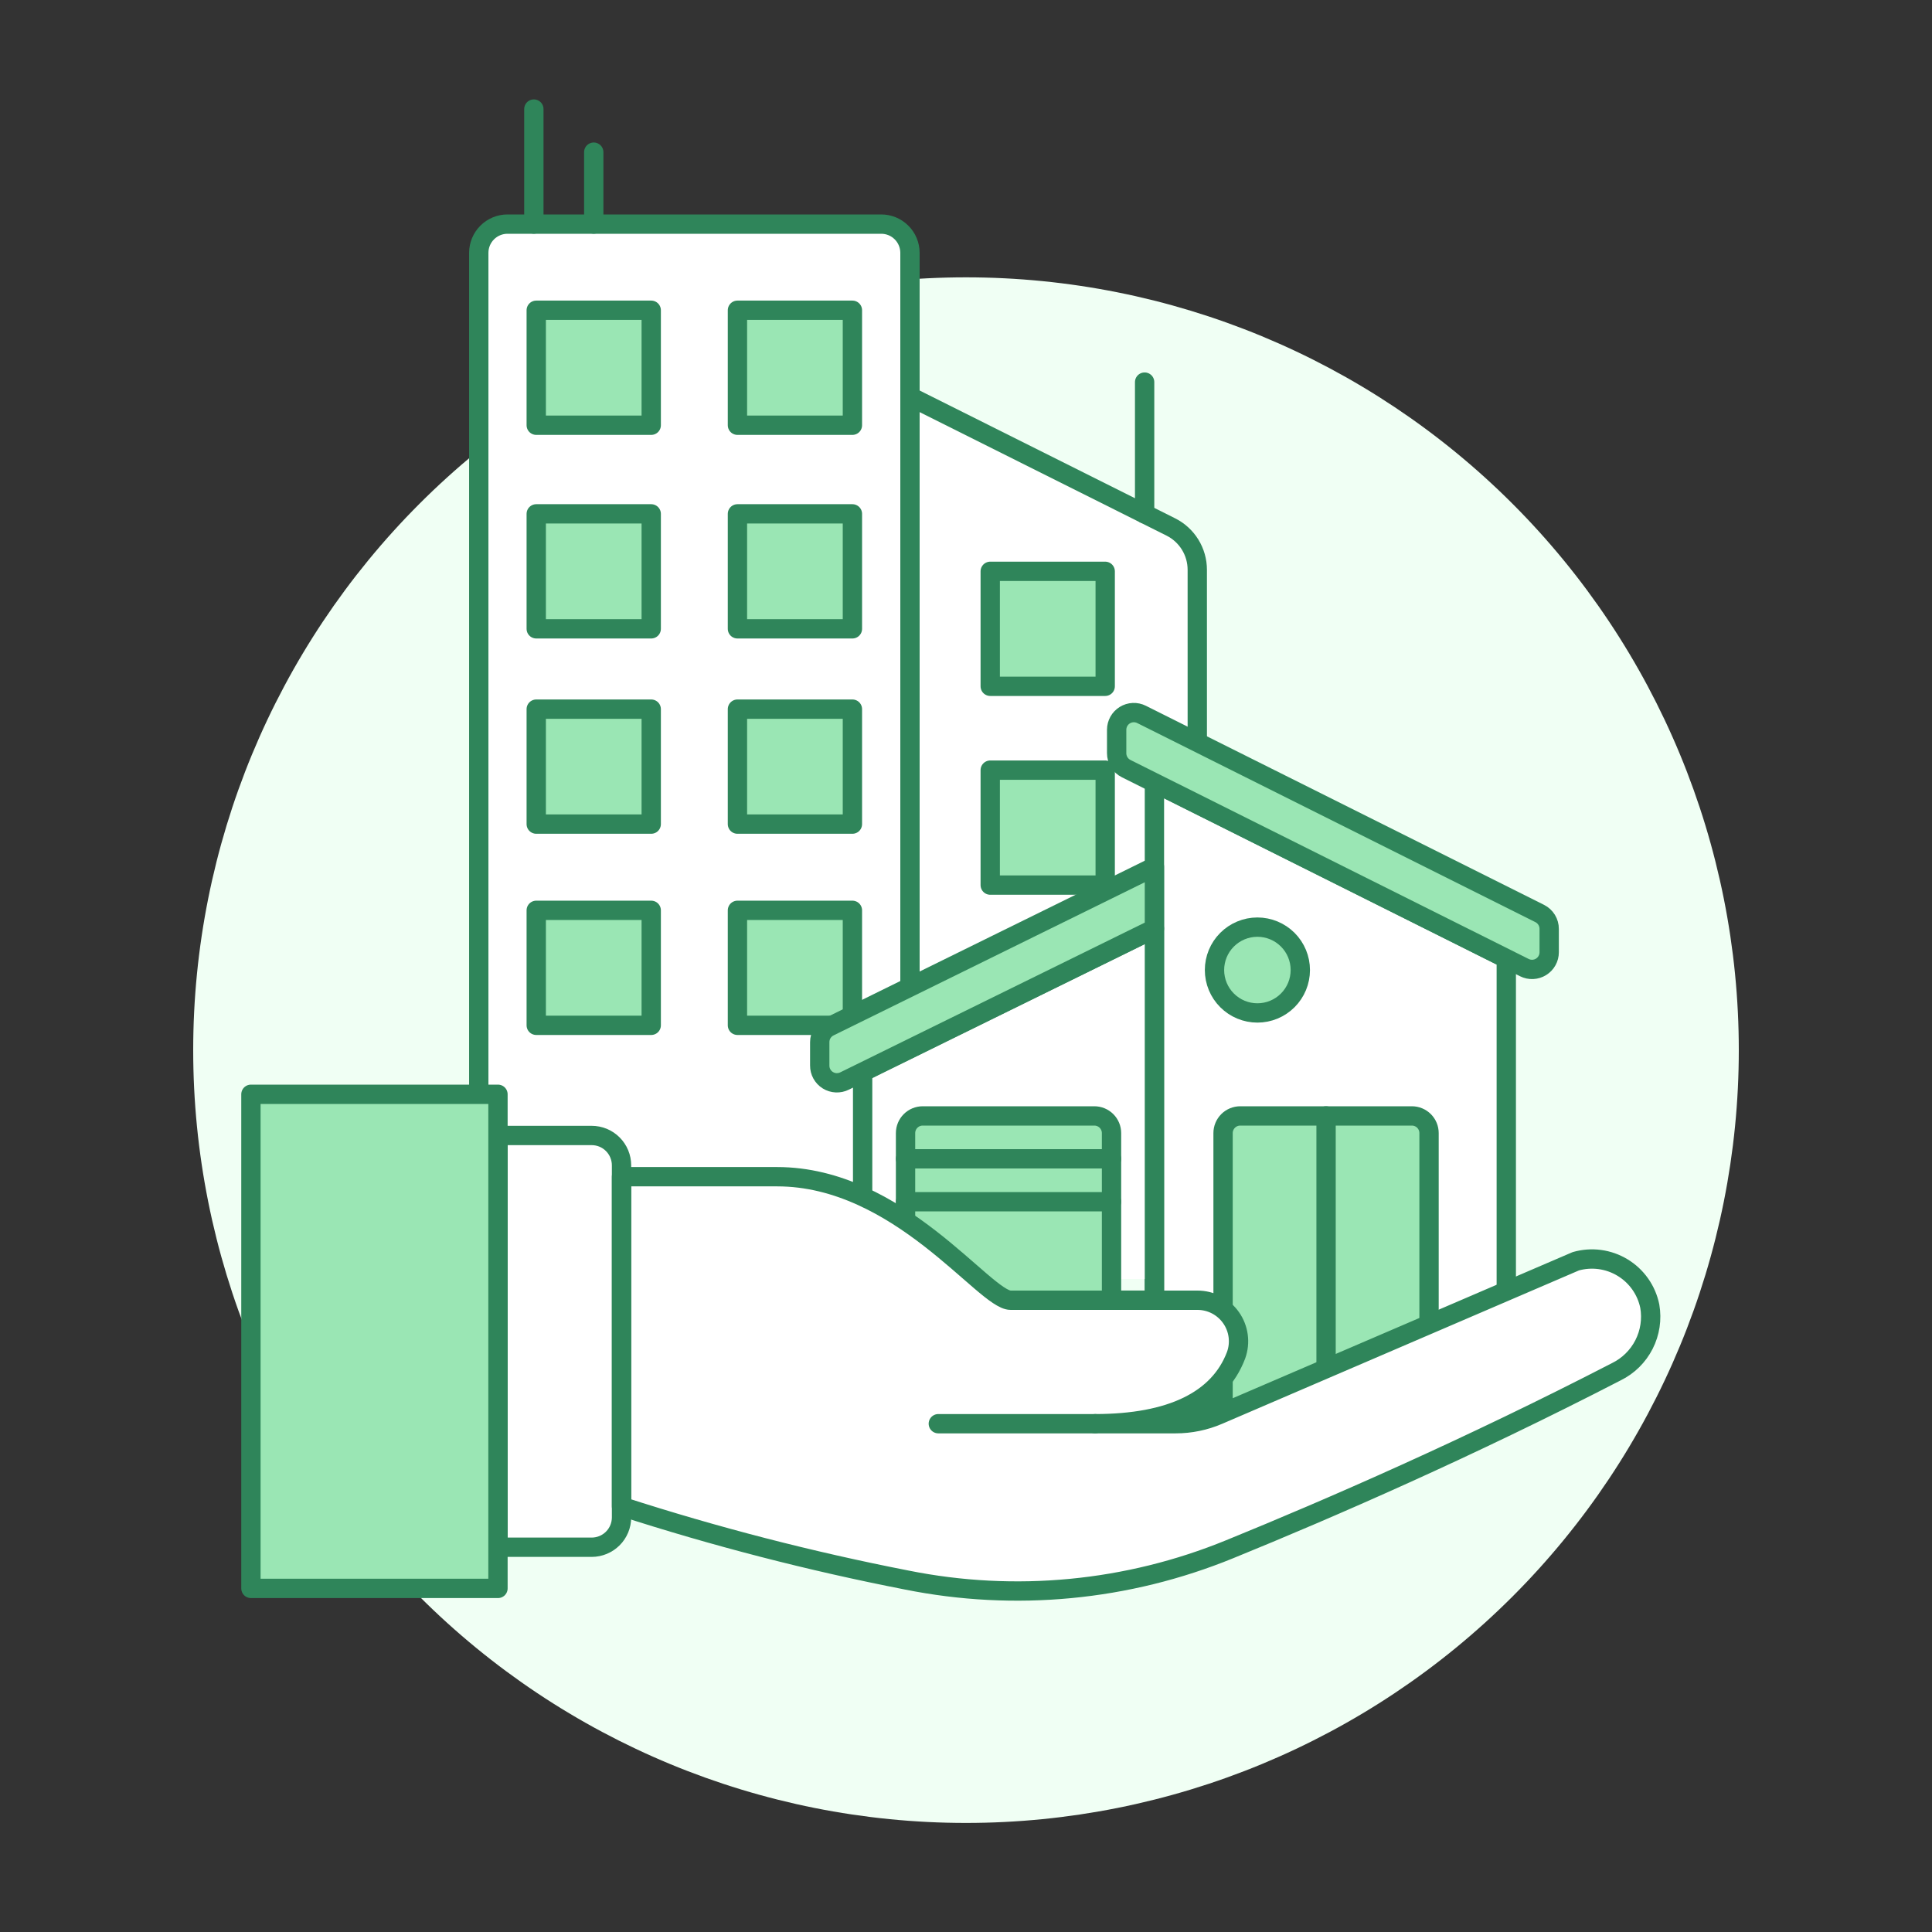 <svg width="140" height="140" viewBox="0 0 140 140" fill="none" xmlns="http://www.w3.org/2000/svg">
<rect x="0" y="0" width="140" height="140" fill="#333333" stroke="none"/>
<path d="M14 76.097C14 90.949 19.9 105.193 30.402 115.695C40.904 126.197 55.148 132.097 70 132.097C84.852 132.097 99.096 126.197 109.598 115.695C120.1 105.193 126 90.949 126 76.097C126 61.245 120.1 47.001 109.598 36.499C99.096 25.997 84.852 20.097 70 20.097C55.148 20.097 40.904 25.997 30.402 36.499C19.9 47.001 14 61.245 14 76.097V76.097Z" fill="#F0FFF4"/>
<path d="M65.94 89.132H34.693V18.316C34.695 17.765 34.915 17.236 35.306 16.847C35.696 16.458 36.225 16.239 36.777 16.24H63.853C64.126 16.239 64.397 16.292 64.65 16.396C64.903 16.5 65.132 16.653 65.326 16.846C65.52 17.038 65.674 17.267 65.779 17.52C65.885 17.772 65.939 18.043 65.94 18.316V89.132Z" fill="white"/>
<path d="M86.763 89.132H65.94V28.73L84.84 38.185C85.417 38.473 85.902 38.916 86.241 39.465C86.58 40.013 86.759 40.645 86.759 41.29L86.763 89.132Z" fill="white"/>
<path d="M86.763 89.132H65.94V28.73L84.84 38.185C85.417 38.473 85.902 38.916 86.241 39.465C86.58 40.013 86.759 40.645 86.759 41.29L86.763 89.132Z" stroke="#2F855A" stroke-width="1.4" stroke-linecap="round" stroke-linejoin="round"/>
<path d="M82.944 37.236V27.689" stroke="#2F855A" stroke-width="1.4" stroke-linecap="round" stroke-linejoin="round"/>
<path d="M65.94 89.132H34.693V18.316C34.695 17.765 34.915 17.236 35.306 16.847C35.696 16.458 36.225 16.239 36.777 16.24H63.853C64.126 16.239 64.397 16.292 64.65 16.396C64.903 16.5 65.132 16.653 65.326 16.846C65.52 17.038 65.674 17.267 65.779 17.52C65.885 17.772 65.939 18.043 65.94 18.316V89.132Z" stroke="#2F855A" stroke-width="1.4" stroke-linecap="round" stroke-linejoin="round"/>
<path d="M38.685 16.234V7.903" stroke="#2F855A" stroke-width="1.4" stroke-linecap="round" stroke-linejoin="round"/>
<path d="M43.025 16.234V11.026" stroke="#2F855A" stroke-width="1.4" stroke-linecap="round" stroke-linejoin="round"/>
<path d="M38.858 22.482H47.19V30.814H38.858V22.482Z" fill="#9AE6B4"/>
<path d="M38.858 22.482H47.19V30.814H38.858V22.482Z" stroke="#2F855A" stroke-width="1.4" stroke-linecap="round" stroke-linejoin="round"/>
<path d="M53.438 22.482H61.769V30.814H53.438V22.482Z" fill="#9AE6B4"/>
<path d="M53.438 22.482H61.769V30.814H53.438V22.482Z" stroke="#2F855A" stroke-width="1.4" stroke-linecap="round" stroke-linejoin="round"/>
<path d="M38.858 37.236H47.19V45.567H38.858V37.236Z" fill="#9AE6B4"/>
<path d="M38.858 37.236H47.19V45.567H38.858V37.236Z" stroke="#2F855A" stroke-width="1.4" stroke-linecap="round" stroke-linejoin="round"/>
<path d="M53.438 37.236H61.769V45.567H53.438V37.236Z" fill="#9AE6B4"/>
<path d="M53.438 37.236H61.769V45.567H53.438V37.236Z" stroke="#2F855A" stroke-width="1.4" stroke-linecap="round" stroke-linejoin="round"/>
<path d="M38.858 51.387H47.19V59.718H38.858V51.387Z" fill="#9AE6B4"/>
<path d="M38.858 51.387H47.19V59.718H38.858V51.387Z" stroke="#2F855A" stroke-width="1.4" stroke-linecap="round" stroke-linejoin="round"/>
<path d="M53.438 51.387H61.769V59.718H53.438V51.387Z" fill="#9AE6B4"/>
<path d="M53.438 51.387H61.769V59.718H53.438V51.387Z" stroke="#2F855A" stroke-width="1.4" stroke-linecap="round" stroke-linejoin="round"/>
<path d="M38.858 65.966H47.19V74.298H38.858V65.966Z" fill="#9AE6B4"/>
<path d="M38.858 65.966H47.19V74.298H38.858V65.966Z" stroke="#2F855A" stroke-width="1.4" stroke-linecap="round" stroke-linejoin="round"/>
<path d="M53.438 65.966H61.769V74.298H53.438V65.966Z" fill="#9AE6B4"/>
<path d="M53.438 65.966H61.769V74.298H53.438V65.966Z" stroke="#2F855A" stroke-width="1.4" stroke-linecap="round" stroke-linejoin="round"/>
<path d="M71.756 41.4H80.087V49.732H71.756V41.4Z" fill="#9AE6B4"/>
<path d="M71.756 41.4H80.087V49.732H71.756V41.4Z" stroke="#2F855A" stroke-width="1.4" stroke-linecap="round" stroke-linejoin="round"/>
<path d="M71.756 55.807H80.087V64.138H71.756V55.807Z" fill="#9AE6B4"/>
<path d="M71.756 55.807H80.087V64.138H71.756V55.807Z" stroke="#2F855A" stroke-width="1.4" stroke-linecap="round" stroke-linejoin="round"/>
<path d="M83.654 56.712V102.046H109.151V69.461L83.654 56.712Z" fill="white"/>
<path d="M83.654 56.712V102.046H109.151V69.461L83.654 56.712Z" stroke="#2F855A" stroke-width="1.4" stroke-linecap="round" stroke-linejoin="round"/>
<path d="M103.554 82.108C103.554 81.945 103.522 81.783 103.46 81.632C103.397 81.481 103.306 81.344 103.19 81.228C103.075 81.113 102.938 81.021 102.787 80.959C102.636 80.896 102.474 80.864 102.311 80.864H89.873C89.543 80.864 89.226 80.995 88.993 81.228C88.76 81.462 88.628 81.778 88.628 82.108V102.046H103.554V82.108Z" fill="#9AE6B4"/>
<path d="M103.554 82.108C103.554 81.945 103.522 81.783 103.46 81.632C103.397 81.481 103.306 81.344 103.19 81.228C103.075 81.113 102.938 81.021 102.787 80.959C102.636 80.896 102.474 80.864 102.311 80.864H89.873C89.543 80.864 89.226 80.995 88.993 81.228C88.76 81.462 88.628 81.778 88.628 82.108V102.046H103.554V82.108Z" stroke="#2F855A" stroke-width="1.4" stroke-linecap="round" stroke-linejoin="round"/>
<path d="M112.26 69.004C112.26 69.217 112.206 69.425 112.103 69.61C112 69.796 111.851 69.951 111.67 70.063C111.49 70.174 111.284 70.237 111.072 70.247C110.86 70.256 110.65 70.211 110.46 70.116L81.605 55.696C81.397 55.592 81.223 55.432 81.101 55.234C80.98 55.036 80.916 54.808 80.917 54.576V52.879C80.918 52.667 80.972 52.459 81.075 52.274C81.179 52.089 81.328 51.934 81.508 51.822C81.688 51.711 81.894 51.648 82.106 51.638C82.317 51.628 82.528 51.673 82.718 51.768L111.573 66.195C111.781 66.299 111.955 66.459 112.077 66.657C112.198 66.855 112.262 67.082 112.26 67.315V69.004Z" fill="#9AE6B4" stroke="#2F855A" stroke-width="1.4" stroke-linecap="round" stroke-linejoin="round"/>
<path d="M88.007 70.293C88.007 71.117 88.334 71.908 88.918 72.491C89.501 73.074 90.292 73.402 91.116 73.402C91.941 73.402 92.732 73.074 93.315 72.491C93.898 71.908 94.226 71.117 94.226 70.293C94.226 69.468 93.898 68.677 93.315 68.094C92.732 67.511 91.941 67.183 91.116 67.183C90.292 67.183 89.501 67.511 88.918 68.094C88.334 68.677 88.007 69.468 88.007 70.293V70.293Z" fill="#9AE6B4"/>
<path d="M96.092 80.864V102.046" stroke="#2F855A" stroke-width="1.4" stroke-linecap="round" stroke-linejoin="round"/>
<path d="M62.51 92.68H83.654V67.285L62.51 77.663V92.68Z" fill="white"/>
<path d="M62.51 94.216H83.654V67.285L62.51 77.663V94.216Z" stroke="#2F855A" stroke-width="1.4" stroke-linecap="round" stroke-linejoin="round"/>
<path d="M83.654 62.807L60.088 74.404C59.882 74.507 59.708 74.666 59.586 74.862C59.465 75.059 59.401 75.285 59.401 75.516V77.213C59.399 77.425 59.452 77.635 59.555 77.821C59.658 78.008 59.806 78.165 59.987 78.277C60.168 78.389 60.374 78.454 60.587 78.463C60.799 78.473 61.011 78.428 61.201 78.333L83.654 67.292V62.807Z" fill="#9AE6B4" stroke="#2F855A" stroke-width="1.4" stroke-linecap="round" stroke-linejoin="round"/>
<path d="M80.545 82.108C80.545 81.778 80.414 81.462 80.18 81.228C79.947 80.995 79.63 80.864 79.3 80.864H66.863C66.533 80.864 66.216 80.995 65.983 81.229C65.75 81.462 65.619 81.778 65.619 82.108V94.22H80.545V82.108Z" fill="#9AE6B4" stroke="#2F855A" stroke-width="1.4" stroke-linecap="round" stroke-linejoin="round"/>
<path d="M65.619 83.973H80.545" stroke="#2F855A" stroke-width="1.4" stroke-linecap="round" stroke-linejoin="round"/>
<path d="M65.619 87.082H80.545" stroke="#2F855A" stroke-width="1.4" stroke-linecap="round" stroke-linejoin="round"/>
<path d="M88.007 70.293C88.007 71.117 88.334 71.908 88.918 72.491C89.501 73.074 90.292 73.402 91.116 73.402C91.941 73.402 92.732 73.074 93.315 72.491C93.898 71.908 94.226 71.117 94.226 70.293C94.226 69.468 93.898 68.677 93.315 68.094C92.732 67.511 91.941 67.183 91.116 67.183C90.292 67.183 89.501 67.511 88.918 68.094C88.334 68.677 88.007 69.468 88.007 70.293V70.293Z" stroke="#2F855A" stroke-width="1.4" stroke-linecap="round" stroke-linejoin="round"/>
<path d="M45.038 109.159C51.81 111.348 58.707 113.129 65.692 114.493C73.549 116.074 81.697 115.297 89.113 112.26C96.393 109.294 106.473 104.902 117.128 99.4C117.991 98.977 118.694 98.285 119.131 97.429C119.567 96.573 119.715 95.598 119.55 94.651C119.432 94.074 119.196 93.528 118.857 93.047C118.518 92.565 118.083 92.159 117.579 91.854C117.076 91.548 116.515 91.35 115.932 91.271C115.348 91.192 114.755 91.235 114.188 91.396L88.288 102.53C87.311 102.95 86.259 103.167 85.196 103.167H79.352C84.847 103.167 88.333 101.476 89.572 98.204C89.734 97.754 89.786 97.272 89.722 96.799C89.658 96.325 89.482 95.873 89.206 95.483C88.931 95.092 88.566 94.773 88.142 94.553C87.717 94.333 87.246 94.219 86.768 94.22H73.233C71.353 94.22 65.16 85.269 56.316 85.269H45.038V109.159Z" fill="white"/>
<path d="M36.086 112.119H42.875C43.448 112.119 43.998 111.891 44.404 111.486C44.81 111.081 45.038 110.531 45.038 109.957V84.444C45.038 84.16 44.982 83.878 44.873 83.616C44.765 83.354 44.605 83.115 44.404 82.914C44.204 82.713 43.965 82.554 43.703 82.445C43.44 82.337 43.159 82.281 42.875 82.281H36.086V112.119Z" fill="white"/>
<path d="M36.086 112.119H42.875C43.448 112.119 43.998 111.891 44.404 111.486C44.81 111.081 45.038 110.531 45.038 109.957V84.444C45.038 84.16 44.982 83.878 44.873 83.616C44.765 83.354 44.605 83.115 44.404 82.914C44.204 82.713 43.965 82.554 43.703 82.445C43.44 82.337 43.159 82.281 42.875 82.281H36.086V112.119Z" stroke="#2F855A" stroke-width="1.4" stroke-linecap="round" stroke-linejoin="round"/>
<path d="M18.183 79.296H36.085V115.102H18.183V79.296Z" fill="#9AE6B4"/>
<path d="M18.183 79.296H36.085V115.102H18.183V79.296Z" stroke="#2F855A" stroke-width="1.4" stroke-linecap="round" stroke-linejoin="round"/>
<path d="M45.038 109.159C51.81 111.348 58.707 113.129 65.692 114.493C73.549 116.074 81.697 115.297 89.113 112.26C96.393 109.294 106.473 104.902 117.128 99.4C117.991 98.977 118.694 98.285 119.131 97.429C119.567 96.573 119.715 95.598 119.55 94.651C119.432 94.074 119.196 93.528 118.857 93.047C118.518 92.565 118.083 92.159 117.579 91.854C117.076 91.548 116.515 91.35 115.932 91.271C115.348 91.192 114.755 91.235 114.188 91.396L88.288 102.53C87.311 102.95 86.259 103.167 85.196 103.167H79.352C84.847 103.167 88.333 101.476 89.572 98.204C89.734 97.754 89.786 97.272 89.722 96.799C89.658 96.325 89.482 95.873 89.206 95.483C88.931 95.092 88.566 94.773 88.142 94.553C87.717 94.333 87.246 94.219 86.768 94.22H73.233C71.353 94.22 65.16 85.269 56.316 85.269H45.038V109.159Z" stroke="#2F855A" stroke-width="1.4" stroke-linecap="round" stroke-linejoin="round"/>
<path d="M79.352 103.167H67.994" stroke="#2F855A" stroke-width="1.4" stroke-linecap="round" stroke-linejoin="round"/>
</svg>
